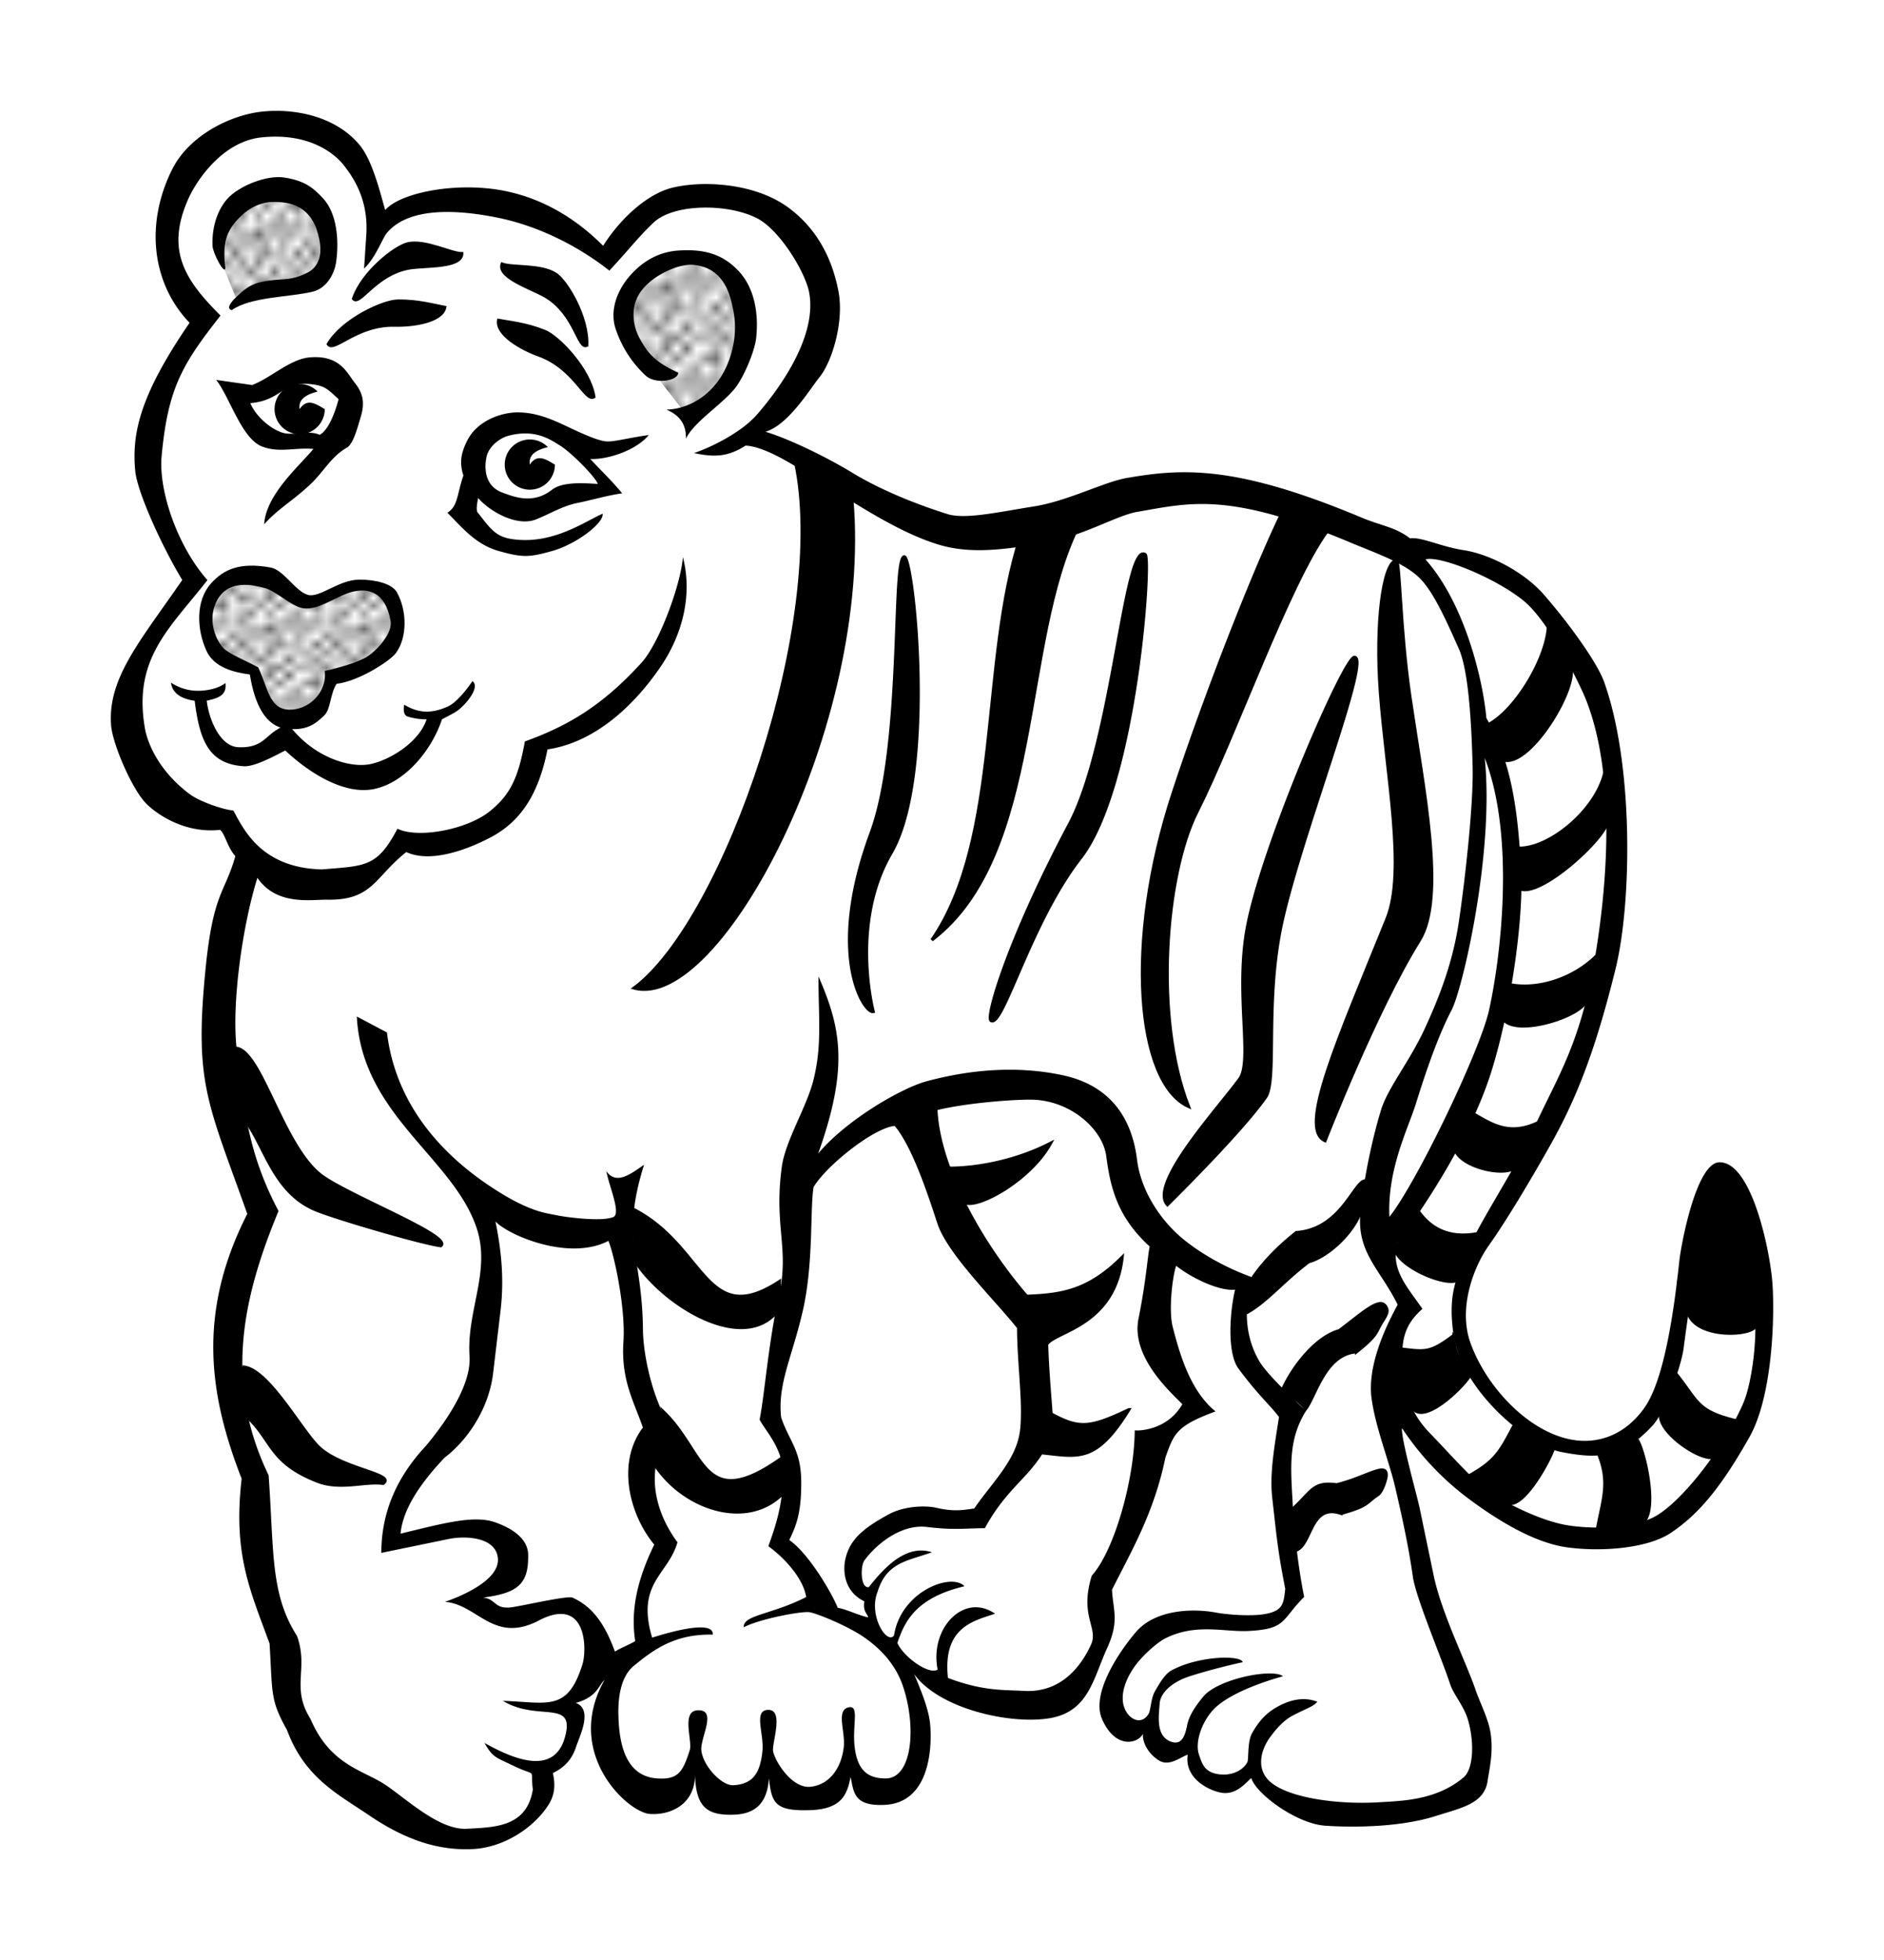 <svg xmlns="http://www.w3.org/2000/svg" xmlns:xlink="http://www.w3.org/1999/xlink" width="34mm" height="133.652" viewBox="0 0 120.472 125.299"><defs><pattern xlink:href="#a" id="c" patternTransform="matrix(.631 0 0 .651 -.47 936.343)"/><pattern xlink:href="#a" id="d" patternTransform="matrix(.505 0 0 .601 1.752 934.085)"/><pattern xlink:href="#a" id="b" patternTransform="matrix(.602 0 0 .496 6.123 931.9)"/><pattern id="a" patternTransform="scale(10)" height="10" width="10" patternUnits="userSpaceOnUse"><circle r=".45" cy=".81" cx="2.567"/><circle r=".45" cy="2.33" cx="3.048"/><circle r=".45" cy="2.415" cx="4.418"/><circle r=".45" cy="3.029" cx="1.844"/><circle r=".45" cy="1.363" cx="6.08"/><circle r=".45" cy="4.413" cx="5.819"/><circle r=".45" cy="4.048" cx="4.305"/><circle r=".45" cy="3.045" cx="5.541"/><circle r=".45" cy="5.527" cx="4.785"/><circle r=".45" cy="5.184" cx="2.667"/><circle r=".45" cy="1.448" cx="7.965"/><circle r=".45" cy="5.049" cx="7.047"/><circle r=".45" cy=".895" cx="4.34"/><circle r=".45" cy=".34" cx="7.125"/><circle r=".45" cy="1.049" cx="9.553"/><circle r=".45" cy="2.689" cx="7.006"/><circle r=".45" cy="2.689" cx="8.909"/><circle r=".45" cy="4.407" cx="9.315"/><circle r=".45" cy="3.87" cx="7.82"/><circle r=".45" cy="5.948" cx="8.27"/><circle r=".45" cy="7.428" cx="7.973"/><circle r=".45" cy="8.072" cx="9.342"/><circle r=".45" cy="9.315" cx="8.206"/><circle r=".45" cy="9.475" cx="9.682"/><circle r=".45" cy="6.186" cx="9.688"/><circle r=".45" cy="6.296" cx="3.379"/><circle r=".45" cy="8.204" cx="2.871"/><circle r=".45" cy="8.719" cx="4.59"/><circle r=".45" cy="9.671" cx="3.181"/><circle r=".45" cy="7.315" cx="5.734"/><circle r=".45" cy="6.513" cx="6.707"/><circle r=".45" cy="9.67" cx="5.73"/><circle r=".45" cy="8.373" cx="6.535"/><circle r=".45" cy="7.154" cx="4.37"/><circle r=".45" cy="7.25" cx=".622"/><circle r=".45" cy="5.679" cx=".831"/><circle r=".45" cy="8.519" cx="1.257"/><circle r=".45" cy="6.877" cx="1.989"/><circle r=".45" cy="3.181" cx=".374"/><circle r=".45" cy="1.664" cx="1.166"/><circle r=".45" cy=".093" cx="1.151"/><circle r=".45" cy="10.093" cx="1.151"/><circle r=".45" cy="4.451" cx="1.302"/><circle r=".45" cy="3.763" cx="3.047"/></pattern></defs><path d="M17.559 7.93c-1.133-.011-2.518.325-4.378 1.314-1.211 1.998-3.163 2.608-2.459 8.196l2.322 2.869c-2.22 3.09-3.178 5.55-3.961 7.923.236 2.56.384 5.079 3.278 8.879-1.829 2.96-5.059 5.305-4.234 9.425.846 2.36.59 5.073 6.283 5.874l1.503 3.006c-1.75 3.93-2.251 8.733-2.186 13.933l2.869 8.333c-1.894 4.987-3.316 10.157-.546 16.938-.724 3.714.633 7.256 2.049 10.792-.2 2.1.337 4.365 1.775 6.83l7.923 5.054c2.852.107 5.112-.201 6.147-1.366.331-.942 1.797-1.958.615-2.732 1.178.198 1.335-.869 1.98-1.912.27-.363-.01-1.456-.272-2.528 1.142-.492 1.602-.507 2.049-2.39l.616.124c-.137-.215-.113-.169-.343-.534l.107-.026c-.567-.987-1.263-2.206-1.61-2.911l-2.527-.137-2.8.615-1.708-1.23 2.186-1.297.205-2.596-3.552-.683c-2.013.732-3.061.641-4.166.82.272-1.799 1.483-3.46 2.663-5.26l3.074-4.029 1.025-9.426-.547-3.21c2.436 2.637 5.537 2.879 8.88 2.254l.819 8.606.956 4.303-.82 3.415 1.845 3.688c-2.613 3.955-1.55 4.881-1.23 6.42l-2.693.658.33.578.656.13c-.095.189-.18.38-.271.568a11.525 11.525 0 00-.385-.698l-.094-.019c.189.294.43.673.472.73-.663 1.376-1.204 2.793-.952 4.474 1.139 2.049 2.277 3.58 3.415 3.279 1.132.466 1.886-.955 2.664-2.254.607 1.279 1.198 2.696 1.98 2.39.798.333 1.685-.4 2.664-2.254.77.767.472 2.144 2.391 2.254 1.226-.19 2.05-1.182 2.732-2.459.613.793 1.364 1.997 1.64 1.776.955-.138 1.912.327 2.868-2.049-.137-2.037.186-2.982-.888-5.874 2.91 1.596 3.954 2.306 5.942 2.732 1.958-.055 3.178-.404 4.235-.82.998.05 1.768-2.409 2.595-4.234l-.273-2.869c1.87-2.524 2.757-5.868 3.552-9.288l2.595-2.05-2.869-4.917 1.093-5.6 4.508 2.731v4.508l3.278 4.098c-.755 1.503-1.095 4.142.137 11.065.014-.037.203.642-1.503 1.912-1.229 0-6.215-.956-7.24.547-1.355 1.473-3.228 2.515-3.141 5.19.547 1.32 1.067 1.384 2.386.901.415 1.103 1.254 2.544 2.668 1.149 2.008 4.613 2.928 1.974 4.235 1.912 1.749 1.692 2.94 1.99 4.194 2.442 3.206.054 6.285.607 9.739-1.076l.956-3.961-3.961-8.88-2.459-13.387c1.627 2.877 3.459 5.24 5.6 6.83 3.79 2.524 6.337 2.565 9.153 3.142 1.489-.171 2.985-.356 7.24-5.054 1.86-2.713 2.093-6.239 2.459-9.699-.756-1.994.306-5.675-2.732-9.152-1.308-.225-2.057 3.746-2.869 7.24-.038 1.99-.197 4.177-1.503 8.196-1.637 2.61-3.73 2.484-5.874 2.05-2.34.012-4.32-2.126-6.147-5.192-.611-1.124-.94-2.703-.273-5.874l5.874-9.835c1.409-2.437 2.526-7.505 3.688-12.157.334-2.546.164-6.77-.273-11.885.068-2.686-1.882-5.373-3.825-8.06-1.836-1.305-2.704-2.852-6.42-3.687-.872-.234-1.625-1.18-2.732 0-4.627-2.727-7.643-3.197-11.065-4.235-4.546-.318-8.06.568-11.064 2.049l-6.42.82c-3.527-.35-6.376-2.73-9.426-4.508-1.412-.982-2.823-1.683-4.235-1.64l4.087-4.458c.525-2.402 2.803-5.722-2.038-9.748-1.78-.922-4.188-1.321-7.513-.956l-3.494 3.728c-1.29-1.388-2.619-2.704-7.16-3.592-3.181-.3-6.08-.179-7.73 1.817.138-2.313-.075-4.496-3.472-6.051-.849-.401-1.73-.758-2.862-.769zm77.036 39.016c.907.484 1.502 3.308 2.05 6.489.218 2.85.118 6.287-.752 11.133-1.46 4.538-2.82 7.8-4.098 9.972l-3.483 5.327c-.563-1.756-.46-3.845.068-6.147l2.254-5.6c1.203-3.055 2.687-6.307 3.347-9.904l.614-11.27zM57.508 71.125c1.85 1.802 2.314 4.395 2.937 6.898l4.85 6.01c.308 2.647.465 5.368.41 8.197-.511 1.37-1.22 2.828-3.348 4.917l-4.917.137-3.142 2.664c.035 1.18.535 1.778 1.298 2.049.109.694-.278.148.478 2.458l-3.142-1.434c-.717-2.352-1.877-3.153-2.937-4.303l.751-3.005c-.44-2.821-.974-4.465-1.775-5.123 1.64-4.48 2.023-9.044 1.844-14.616 2.163-1.795 4.53-4.44 6.693-4.85z" fill="#fff" fill-rule="evenodd" stroke="red" stroke-width=".387"/><path style="line-height:normal;text-indent:0;text-align:start;text-decoration-line:none;text-decoration-style:solid;text-decoration-color:#000;text-transform:none;block-progression:tb;white-space:normal;isolation:auto;mix-blend-mode:normal;solid-color:#000;solid-opacity:1" d="M16.644 7.149c-1.963.242-4.54 1.515-5.623 3.655-1.668 3.3-1.442 7.167 1.101 9.831-3.119 4.548-3.711 7.007-3.474 9.471.135 1.405 1.783 4.963 3.007 6.969-2.713 3.932-4.769 6.27-4.553 9.276.083 1.158 1.275 3.957 2.181 4.948.547.598 2.402 2.013 4.796 1.749.335.316.454 1.1.97 1.68-.675 2.406-1.424 2.273-1.917 7.323-.705 7.217.144 8.42 2.68 15.546-3.299 6.474-2.36 11.783-.361 16.927-.545 4.784.493 7.015 1.786 10.538.197 3.173.023 3.584 1.114 5.525 1.13 3.064 3.285 4.12 5.252 5.456 2.05 1.391 4.204 2.284 6.637 2.157 2.072-.108 3.972-1.448 4.847-2.85.423-.678.415-1.33.266-2.011.874-.411 1.275-1.024 1.488-1.685.213-.662 1.107-2.385-.027-2.796 1.382-.378 1.46-1.129 1.842-1.47-2.64 4.686 1.476 8.462 2.89 8.567 1.247.092 2.858-.543 2.9-2.459.056 2.084.835 2.559 2.47 2.507 1.105-.035 2.142-.483 2.25-2.334.186 1.57.352 2.118 2.635 2.044 2.12-.068 2.373-1.103 2.594-2.123.2.996.204 1.876 2.172 1.785 2.521-.116 2.97-2.808 2.942-4.535-.014-.805-.049-1.487-1.056-3.825 1.61 2.227 6.136 3.235 8.648 2.824 2.512-.411 2.8-2.526 3.69-4.474.806-1.762.378-2.422.317-3.746 1.21-2.416 2.691-4.907 3.418-8.465.532-1.45.633-1.992 3.2-2.929-1.616-1.313-2.29-3.666-2.735-5.397-.29-1.14.013-3.38.22-3.912.924.737 2.727 1.64 3.766 1.524-.336 1.39-.527 4.039.213 5.042 1.221 1.657 2.03 2.348 2.596 3.097-.34 2.143-.601 3.712-.43 5.205.277 2.409.344 3.346.828 5.773-.095.94-.156 1.36-1.116 1.583-.936.218-2.605.075-3.344-.063-1.24-.232-3.791-.29-5.116 1.281-1.18 1.4-2.817 3.943-2.144 5.517.82 1.919 2.263 1.624 2.618.965-.03.72.516 1.401 1.06 1.716.644.372 1.353-.242 1.806-.388-.193 1.271.902 2.098 1.966 2.39.935.256 1.525-.333 2.097-.907.293 1.019 2.907 2.94 4.747 3.057 2.013.13 4.893.072 7.09-.633 1.574-.506 3.069-.769 3.277-2.233.101-.717.385-1.798.188-3.074-.137-.883-.68-1.935-.948-2.716-.657-1.909-2.187-4.924-2.694-7.363l-.906-4.352c-.138-.664-1.202-4.452-1.113-5.044a18.027 18.027 0 004.227 4.488c1.647 1.23 4.094 2.825 6.33 3.132 2.236.307 5.148.057 6.609-.91 1.842-1.218 3.29-3.017 5.055-6.147 1.493-2.65 1.613-7.78 1.465-9.822-.152-2.096-1.333-7.79-3.4-7.736-1.456.039-2.429 5.148-2.56 6.359-.28 2.607-.882 7.431-2.216 9.321-1.258 1.782-2.998 2.347-4.641 2.055-2.83-.503-5.507-3.428-6.494-6.192-.813-2.274.25-4.924 1.165-6.21.915-1.286 2.365-3.622 3.973-6.485 1.746-3.108 2.914-6.25 4.138-11.197 1.057-4.27 1.163-13.145-.744-18.4-.405-1.114-2.03-3.457-3.818-5.517-1.34-1.544-3.6-2.626-5.125-2.86-1.524-.235-2.693-.856-3.455-.76-.944-.727-1.83-.796-3.085-1.322-8.125-3.408-11.525-3.135-15.01-2.538-1.493.256-3.766 1.477-5.977 1.825-2.212.348-4.36.84-5.495.487-1.628-.508-4.114-1.432-6.137-2.67-1.413-.865-3.875-2.101-5.508-2.595 1.475-.44 2.854-2.75 3.45-3.482.818-1.007 1.579-3.568 1.22-5.466-.358-1.898-1.22-3.902-3.178-5.36-2.15-1.601-5.498-1.77-7.46-1.289-1.515.372-3.246 1.865-4.415 3.71-1.824-1.834-4.112-3.187-6.801-3.597-2.875-.437-6.203.233-7.135 1.315-.385-1.375-.85-3.207-1.627-4.15-1.582-1.917-4.329-2.382-6.359-2.131zm.084 1.633c3.04-.312 4.679 1.027 5.287 1.82.55.717 1.558 2.135 1.408 4.408l-.143 2.153c.702-.624 1.184-1.935 1.433-2.24 1.424-1.746 4.64-1.514 7.155-.998 2.253.461 4.812 1.58 7.098 3.374 1.387-1.494 1.784-2.071 2.817-3.061 1.3-1.245 4.812-1.24 6.658-.269 1.436.756 3.068 3.442 3.304 4.748.497 2.74-1.783 5.993-3.332 7.776-1.059 1.218-3.13 2.175-4.035 2.468 1.355.292 2.198.224 3.301-.477 1.532.084 3.817 1.745 5.746 2.926 1.934 1.184 4.237 2.67 6.53 3.385 2.136.666 4.33.313 6.712-.062 2.382-.375 4.767-1.792 6.022-2.007 3.397-.582 5.849-1.322 13.677 1.96 1.512.635 3.287 1.24 4.302 2.163.837.76 1.578 2.265 2.628 4.65.657 1.494.81 5.209.871 7.486.064 2.365-.472 7.18-.88 9.93-.386 2.602-1.236 4.792-2.194 6.867-.959 2.075-2.348 3.758-2.78 5.161-.556 1.812-1.11 4.396-1.32 6.564-.246 2.567 1.25 3.614 2.381 5.893-.905 1.649-1.941 4.023-1.668 6.005.262 1.894 1.119 3.978 1.524 5.73.455 1.97.835 3.696 1.117 5.664.191 1.337 1.803 5.108 2.384 6.866.222.672.887 1.391 1.148 2.308.416 1.461.327 3.125-.285 3.641-1.753 1.48-3.947 1.505-5.45 1.597-2.477.151-5.8-.245-6.983-1.368-.864-.822-.523-2.049.112-2.873.274-.355.736-.967 1.423-1.321.976-.504 1.232-.534 1.544-.863-.92-.365-1.858-.092-2.653.374-.651.381-1.097.875-1.524 1.633-.315.557-.201 1.671-.305 1.861-.29.53-1.024.904-1.908.751-.856-.148-.997-.696-1.187-1.26-.227-.673.07-1.834.816-2.735 1.135-1.37 4.561-2.254 4.561-2.254-.642-.53-4.169.16-5.102 1.304-.488.6-.886 1.157-1.026 1.821-.114.547-.284 1.342-1.057 1.045-.963-.369-.754-1.638-.7-2.431.045-.662.747-1.343 1.849-1.716.724-.245 2.292-.675 3.46-.923-.083-.473-2.849-.415-4.568.531-.366.202-.71.73-1.07 1.377-.212.381-.256 1.178-.37 1.374-.435.757-1.213.416-1.521-.278-.397-.89.085-2.046.737-2.89.473-.614 1.346-1.39 1.852-1.643 1.969-.98 3.754-.387 5.316-.468 2.45-.128 2.072-.697 3.554-2.179-.44-2.191-.647-4.433-.743-6.137-.125-2.229-.26-3.96.865-5.758-.985-.915-2.523-2.374-2.99-3.172-1.216-2.078-.76-4.246-.455-5.362-1.514-.547-3.02-1.343-4.268-2.326-1.744-1.374-2.875-3.392-3.091-5.165-.371-3.041-2.024-4.85-4.782-5.432-3.094-.653-6.119-.298-8.689.395-1.565.421-5.1 2.44-6.925 4.623 2.006-5.606 1.417-8.11.023-11.332-.015 2.55.254 4.446-.353 6.734-.448 1.686-1.768 3.806-1.991 5.424-.526 3.814.496 5.216-.181 8.22-.678 3.003-.925 6.388-1.241 7.957.398.785 1.65 1.962 1.508 3.91-.126 1.737-.415 2.69-.948 4.183.8.57 2.208 1.913 2.418 3.25-2.256 1.142-4.047 1.14-3.992 1.93 1.046-.544 3.722-1.046 4.218-.96.497.085 2.43.88 3.454 1.585.76.524 1.946 1.499 2.499 3.115.89 2.603.613 5.93-1.102 5.924-1.255 0-1.792-.647-1.967-1.936-.195-1.442.348-2.83-.442-2.597-.758.224-.15 1.57-.265 2.534-.16 1.343-.91 2.396-2.117 2.53-1.282.142-2.414-1.866-2.41-2.364.006-.67.705-2.662-.38-2.545-.862.093-.172 1.558-.297 2.669-.147 1.314-.56 2.073-1.858 2.143-.736.04-1.927-1.213-2.043-2.215-.093-.803 1.044-2.628-.228-2.576-1.087.044-.324 1.949-.516 2.551-.44 1.382-.736 1.9-2.086 1.806-2.047-.143-2.451-2.265-2.477-4.158-.014-1.005.141-2.35.992-3.044 1.25-1.02 2.605-2.046 5.043-1.99.076-.95-2.627-.203-3.876.191-1.046-3.495 1.036-4.026 1.62-6.095-1.608-2.17-2.091-4.963-.362-7.256-1.137-1.618-1.828-4.53-1.846-6.35-.05-4.765-1.428-5.777.073-10.53-.882.616-1.777 1.305-2.41.42.153.905.962 2.714.44 2.927-.794.323-3.147-.015-3.58-.108-.728-.157-1.765-.192-4.22-1.81-2.456-1.62-6.053-4.726-6.673-9.883l-1.926-1.018c.311 6.282 6.17 9.027 7.663 13.526.918 2.763-.647 5.267-.456 8.19.131 2.007-1.825 4.571-2.778 5.716-1.8 1.922-2.862 4.16-2.862 6.853l4.302-.886c1.122-.232 3.082-.113 3.154 1.28.083 1.633-3.393 2.735-3.393 2.735 2.07.157 3.067 2.635 5.886 1.258 3.23-1.772 3.197 1.825 2.914 2.731-.952 3.05-2.187 2.445-5.091 2.34 2.231 1.355 4.633-.138 3.978 2.291-.647 2.398-3.013 1.607-5.153.4.541.957.745.926 1.854 1.462 1.57.76 1.05.05 1.238 1.516-.392 2.415-2.454 2.411-4.211 2.509-1.757.098-3.792-1.84-5.195-2.793-1.404-.953-3.542-1.238-4.813-4.229-1.27-2.025-.102-3.19-.864-5.308-1.728-2.697-1.462-5.47-1.814-10.268-2.784-5.776-1.78-11.082.635-16.891-1.822-3.44-2.198-6.181-2.674-10.316-.348-3.021.404-8.07 1.324-10.984 1.222 1.802 3.44 1.384 4.46 1.4 2.905.043 3.015-1.418 5.058-3.047 1.61.748 4.02-.217 5.37-.925 1.86-.974 3.069-2.648 3.661-5.636 2.93-.429 5.444-2.669 7.22-5.267 1.485-2.173 2.04-4.725 1.437-7.026-.125 1.723-1.501 5.493-2.645 6.75-2.486 2.733-4.698 4.04-7.459 5.034-.425 2.33-.924 3.381-2.208 4.436-1.473 1.211-4.637 1.785-5.94 1.142-1.297 2.472-2.055 2.37-4.845 2.603-3.859-.1-4.992-2.557-5.649-3.77-.586-.027-2.149-.56-2.799-1.048-1.982-1.487-2.693-3.269-2.853-4.19-.787-4.5 1.609-6.42 3.995-9.487-1.92-2.166-3.132-5.72-2.93-7.916.4-4.366 1.335-5.898 3.767-8.995-2.231-2.228-3.529-4.113-2.079-7.417.537-1.221 2.21-3.716 4.706-3.973zM91.151 35.76c.926-.263 4.465 1.176 6.265 2.634 1.643 1.332 3.592 5.317 3.98 6.286 1.833 4.583 1.497 11.243.577 16.646-.941 5.522-2.478 7.668-3.932 10.89-1.072 2.374-3.43 5.89-4.159 7.658-.722 1.75-1.336 2.804-.924 5.512.536 3.515 4.705 7.012 6.88 7.432 2.16.418 3.831.504 5.854-1.71.78-.854 1.818-3.788 1.964-4.9.284-2.156.51-3.665.84-5.474.236-1.294.54-4.22 1.699-4.198 1.245.023 1.907 5.82 2.01 7.075.187 2.288-.237 4.955-.744 6.115-1.262 2.887-3.919 6.244-5.584 7.187-1.264.717-3.548.883-5.484.614-1.935-.268-4.473-1.643-5.333-2.285-.956-.713-2.648-2.626-3.631-3.635-1.01-1.035-1.53-2.21-1.684-3.723-.199-1.956-.083-3.077 1.214-4.216-1.006-1.445-2.065-2.549-1.595-4.198 2.078-2.824 4.708-6.958 5.947-10.802 1.239-3.843 2.15-9.845 1.952-13.21-.218-3.685-.594-6.747-2.218-9.558-.204-2.364-1.365-7.31-3.894-10.14zm3.79 12.692c1.944 5.009 1.046 12.652.276 16.124-.57 2.57-4.592 10.962-6.371 13.212-.144-2.96 1.137-5.532 1.65-7.101.197-.603 1.196-3.976 2.33-6.126.685-1.3 2.741-10.031 2.115-16.11zM65.872 70.295c2.488-.01 4.635 1.829 4.87 3.625.265 2.032.725 3.89 2.772 5.76-.145.736-.211 2.07-.692 4.517-.585 2.51 2.072 4.83 2.782 5.567-1.03 1.79-3.033 1.694-3.044 1.669-.016 3.063-1.277 7.663-2.747 9.29-.81 2.616.45 3.321-.052 4.417-.495 1.083-1.724 3.093-4.273 2.95-1.314-.075-2.59.03-4.871-.827-.357-3.298 1.708-3.653 3.01-4.109-1.994-1.376-4.2.939-3.669 3.577-.577.348-2.182-.816-2.576-1.706.476-1.42 1.21-2.888 4.291-3.626-.825-.888-4.067.312-4.506 3.15-.465.606-1.647-1.296-1.053-2.786.575-1.89 1.891-1.969 3.478-2.534-1.72-.575-3.196 1.167-4.035 2.228-.539.093-.55-1.339-.283-1.706.71-.98 2.306-2.342 3.998-2.14 1.74.208 2.29.09 3.706.076 1.661-3.049 3.351-3.36 4.413-6.274-.195-2.721-.422-4.85-.372-7.224-3.53-3.506-6.871-9.144-7.07-13.23 1.587-.394 4.379-.66 5.923-.664zM51.234 94.688c-.02-2.029-.766-2.54-1.285-4.086-.24-2.161.73-3.898 1.4-6.875.672-2.976.444-6.319.67-7.834.806-1.374 3.865-3.807 5.193-3.918 1.114 1.337 2.079 4.251 2.726 6.23.647 1.979 3.725 4.953 5.096 6.692.007 2.274.381 4.704.2 6.47-.2 1.928-1.78 3.372-2.939 5.066-.611.07-1.226.23-2.412-.046-.763-.178-2.114-.092-3.025.401-1.626.88-2.512 1.604-2.798 2.864-.17.745-.107 2.07 1.209 2.713-.106.688.226.796.242 1.025-.729-.17-1.31-.494-1.943-.615-.4-.992-1.87-3.482-3.096-4.329.386-.821.784-1.632.762-3.758zm-11.368-8.932c-.166 2.444.652 3.795 1.243 5.497-1.733 2.31-.817 5.64.728 7.485-1.107 2.27-1.52 4.234-1.218 6.16-.141.134-1.163.546-1.294.688-.57-1.55-1.302-2.825-2.712-3.456-.322-.144-2.964.473-3.844.605-1.176.178-1.024-.525-1.88-.61 2.268-.294 2.918-.893 2.884-2.75-.015-.832-.692-1.554-2.1-2.058-1.378-.494-3.404.082-6.062.721.163-1.667 1.388-3.344 2.814-4.855 1.657-1.268 2.863-3.34 3.106-5.391l.473-3.985c.216-1.817.117-3.568-.322-5.726.825.884 4.708 2.555 7.223 1.241.39.945 1.103 4.34.961 6.434z" color="#000" font-weight="400" font-family="sans-serif" overflow="visible" fill-rule="evenodd"/><path d="M13.807 975.496c-1.518-.185-1.872-.689-2.63-1.127-.454-1.619-.478-2.752-.205-3.552.785-1.304 1.935-1.418 3.074-1.57l3.21 1.912c1.293-.44 2.775-1.194 3.825-1.23.963.244 1.446.761 1.776 1.366.315 1.43-.082 1.91-.273 2.664-1.528 1.585-2.646 1.634-3.825 1.912l-.82 2.186c-.898.604-1.812 1-2.8.342-1.006-.89-1.094-1.928-1.332-2.903z" fill="url(#b)" fill-rule="evenodd" stroke="#00f" stroke-width=".387" transform="translate(2.413 -932.613)"/><path style="line-height:normal;text-indent:0;text-align:start;text-decoration-line:none;text-decoration-style:solid;text-decoration-color:#000;text-transform:none;block-progression:tb;white-space:normal;isolation:auto;mix-blend-mode:normal;solid-color:#000;solid-opacity:1" d="M17.296 36.276c-1.965-.348-2.974.106-3.8 1.017-1 1.103-.921 2.953-.288 4.322.487 1.05 1.718 1.362 2.769 1.502.294 1.838.972 3.328 2.336 3.467 1.232.125 1.76-.213 2.428-.857.41-.397.362-1.365.782-2.016 1.39-.151 3.402-1.444 3.788-1.959.746-.996.72-2.738.063-3.898-.305-.54-1.363-.81-2.413-.8-1.317.014-2.52 1.182-3.271.974-.802-.222-1.548-1.603-2.394-1.752zm-.464 1.288c.828.18 1.74 1.183 2.532 1.314 1.046.173 2.24-.869 3.292-1.076.88-.174 1.975-.003 2.32 1.882.148.803-.881 1.892-1.487 2.285-.587.383-2.05.787-2.724.915.171 1.402-1.053 2.524-2.292 2.48-1.245-.043-1.318-1.33-1.963-2.703-.848-.458-1.876-.865-2.224-1.233-.49-.517-.933-1.636-.565-2.687.67-1.917 2.686-1.268 3.11-1.177z" color="#000" font-weight="400" font-family="sans-serif" overflow="visible" fill-rule="evenodd"/><path style="line-height:normal;text-indent:0;text-align:start;text-decoration-line:none;text-decoration-style:solid;text-decoration-color:#000;text-transform:none;block-progression:tb;white-space:normal;isolation:auto;mix-blend-mode:normal;solid-color:#000;solid-opacity:1" d="M14.417 43.66s-.492.453-1.648.497a3.128 3.128 0 01-1.832-.517c.044.461.387 1.003 1.512 1.156.313 2.548.913 4.045 3.14 4.186.672.042 1.895-.617 2.65-1.008 1.729 1.615 3.878 2.813 5.64 2.472 1.949-.378 3.697-2.398 4.384-4.467 0 0 .633-.324.872-.469.519-.314 1.63-1.556 1.077-1.97 0 0-.853 1.288-1.55 1.61-1.1.508-1.946.425-2.814-.103 0 0-.15.64.217.756.632.199 1.214.18 1.214.18-.502 1.512-2.425 2.635-3.631 2.869-1.206.233-3.245-.35-4.758-2.01l-.544-.599-.685.432c-.738.464-.975 1.149-2.416 1.09-1.274-.051-1.938-2.032-2.024-2.977.862-.171 1.277-.414 1.196-1.127zM33.162 26.361c-1.184-.013-2.659.583-3.266 1.766-.431.84-.525 1.45-.265 2.272-.412 1.183-.334 1.946-1.02 2.377 1.017 1.046 1.875 2.055 3.29 2.45 1.523.426 1.934.408 3.411-.005 1.525-.426 3.315-1.782 3.223-2.384-1.221.546-3.233 2-5.789 1.625-1.07-.158-1.393-.675-2.228-1.739-.078-.216.002-.58.054-.89.82.937 2.532 1.837 3.698 1.372.904-.36 1.698-.863 2.662-1.056.905-.18 1.937-.492 2.85-.611-.554-.7-1.43-1.538-2.034-2.195 1.248.034 2.991-.617 3.736-1.533-1.182.162-2.102.41-2.617.41-.515.002-1.437-.414-2.34-.833-.903-.42-2.034-1.01-3.365-1.025zm-.668 1.5c1.759-.475 2.747.28 3.279.596.706.42 2.285 2.007 2.455 2.476-.968-.052-2.261-.148-2.94.38-1.23.957-2.456.428-3.142.183-1.399-.499-1.082-2.045-1.044-2.25.13-.702.849-1.238 1.392-1.385zM22.689 24.476c.497.623.659 1.222.39 2.133-.268.911-.49 1.708-.865 1.99-1.025.558-1.498 1.543-2.369 2.362-1.125 1.059-2.066 1.56-2.952 2.552.107-1.899 2.263-3.737 3.148-4.816-1.21-.101-2.19.272-3.296-.16-1.296-.505-2.066-3.172-2.92-4.25l2.295.327c1.18-.443 2.418-1.655 3.672-1.767 1.95-.174 2.4 1.006 2.897 1.629zm-6.685 1.296c.417.958 1.407 1.695 2.077 1.893.694.205 1.665-.194 2.356.13.538-.261.977-1.37 1.213-2.276-.715-.668-.9-.855-1.705-.954-1.915-.235-1.897 1.031-3.941 1.207z" color="#000" font-weight="400" font-family="sans-serif" overflow="visible" fill-rule="evenodd"/><path d="M39.459 956.54c-1.263-.78-1.535-1.986-1.932-3.138-.345-1.67.77-2.78 2.077-3.816 2.33-1.19 2.802-.113 4.105-.048 2.662 2.856 1.51 4.994 1.304 5.65-.822 2.236-2.095 3.117-3.284 4.25" fill="url(#c)" fill-rule="evenodd" stroke="#00f" stroke-width=".387" transform="translate(2.413 -932.613)"/><path style="line-height:normal;text-indent:0;text-align:start;text-decoration-line:none;text-decoration-style:solid;text-decoration-color:#000;text-transform:none;block-progression:tb;white-space:normal;isolation:auto;mix-blend-mode:normal;solid-color:#000;solid-opacity:1" d="M40.191 17.732c-.758.914-1.196 2.137-.836 3.252a7.106 7.106 0 001.942 3.034c.631.569 2.065.326 2.073-.194-1.502-.686-1.997-1.278-2.527-2.31-.31-.602-.551-1.692-.013-2.647.662-1.176 2.491-2.013 3.472-1.937 1.929.152 2.353 1.815 2.539 2.663a5.803 5.803 0 01-.056 2.896c-.664 2.513-2.563 3.657-4.173 3.697.788.328 1.279.888 1.249 1.853.522-1.062 2.137-2.054 3.07-3.134.586-.68 1.332-2.428 1.425-3.32.178-1.717-.183-3.308-1.189-4.327-.915-.928-1.988-1.365-3.793-1.242-1.434.098-2.473.861-3.183 1.716z" color="#000" font-weight="400" font-family="sans-serif" overflow="visible" fill-rule="evenodd"/><path d="M11.64 949.103c-.178-3.26 1.385-3.53 3.14-4.346.96.01.847-.802 3.622 1.932.237 1.44.271 2.823-.387 4.008-1.939.117-3.705.156-5.264 1.16" fill="url(#d)" fill-rule="evenodd" stroke="#00f" stroke-width=".387" transform="translate(2.413 -932.613)"/><path style="line-height:normal;text-indent:0;text-align:start;text-decoration-line:none;text-decoration-style:solid;text-decoration-color:#000;text-transform:none;block-progression:tb;white-space:normal;isolation:auto;mix-blend-mode:normal;solid-color:#000;solid-opacity:1" d="M18.164 11.345c-1.104-.167-2.903.536-3.648 1.388-.703.805-.977 1.984-.924 3.001.023.44.745 1.845.82 1.411-.21-1.579.07-2.36.819-3.155 1.07-1.136 2.087-1.098 2.556-1.074.591.03 1.927.154 2.469 1.781.548 1.646.026 2.41-.56 2.713-1.265.651-1.687.307-3.069.636-.862.205-1.31.758-1.71 1.13-.231.282-.41.548-.103.651 1.246-.87 3.648-.813 5.182-1.182.854-.205 1.383-1.075 1.5-1.916.185-1.326.075-3.107-.88-4.095-.544-.563-1.059-1.078-2.452-1.289z" color="#000" font-weight="400" font-family="sans-serif" overflow="visible" fill-rule="evenodd"/><path style="marker:none" d="M20.766 26.152a1.605 1.605 0 11-.455-1.12c-.733.185-1.25.487-1.15 1.12.491-.74 1.051-.317 1.605 0zM35.484 29.7a1.605 1.605 0 11-.454-1.12c-.733.185-1.25.486-1.15 1.12.49-.741 1.05-.317 1.604 0z" color="#000" overflow="visible"/><g fill-rule="evenodd" stroke="#000" stroke-width=".177"><path d="M26.095 15.577c-.825.178-2.927 1.83-3.494 3.521.406.465 1.406-1.58 3.559-1.96.99-.175 3.348 0 3.375-.927-.718-.007-2.33-.873-3.44-.634zM25.446 19.237c-.945.008-3.551 1.21-4.46 2.762.373.542 1.822-1.273 4.274-1.208 1.128.03 3.001-.236 3.185-1.144-.796-.153-1.728-.42-2.999-.41zM35.54 17.53c.706.464 2.068 2.764 1.985 4.545-.546.287-.739-1.982-2.609-3.114-.86-.521-3.12-1.211-2.812-2.085.672.253 2.489.029 3.437.653zM34.822 21.176c.88.349 2.874 2.412 3.16 4.188-.544.37-1.238-1.846-3.547-2.672-1.063-.38-2.714-1.305-2.557-2.218.798.144 1.763.233 2.944.702z" stroke-width=".193"/><path d="M50.855 29.482c2.207 10.077-4.479 29.335-10.31 33.678 5.41 1.51 15.183-16.775 13.927-31.31-1.103-.411-2.553-1.085-3.617-2.368z" stroke-linecap="square" stroke-width=".193"/><path d="M65.267 34.271c-2.614 7.939-1.172 19.263-5.68 25.82 7.136-5.423 5.646-19.067 9.37-26.465-1.243.552-2.7.595-3.69.645zM82.059 32.627c-1.634 3.311-4.815 11.288-7.05 18.084-3.116 9.48-2.337 18.525.994 20.023-2.215-5.652-1.506-14.8.537-18.839 2.382-4.707 5.867-14.598 8.35-17.98-1.436-.22-1.84-1.338-2.831-1.288zM88.693 58.723c-3.136 7.747-5.705 13.455-3.96 14.199 0 0 3.259-8.375 6.025-12.803 1.716-2.747.27-9.651-.59-15.533-.681-4.65-.634-8.806-.895-8.755-.833.161-1.338 4.05-1.008 8.45.395 5.28 1.652 11.42.428 14.442z" stroke-width=".193"/><path d="M79.27 68.97c-1.379 1.896-5.829 6.719-4.62 8.043 0 0 4.643-4.55 6.277-6.87.742-1.053-.033-5.896.964-10.813 1.126-5.548 5.859-17.441 4.704-17.31-.652.075-5.703 11.652-6.795 17.046-.865 4.275.334 8.717-.53 9.904zM68.386 52.682c-3.92 7.381-5.35 12.325-5.02 12.555.748.522 2.51-6.266 5.719-10.384 3.564-4.576 4.543-19.16 4.142-19.408-1.346-.833-2.038 11.958-4.841 17.237zM55.704 53.235c-2.9 7.838-.443 11.572.139 11.43 0 0-1.499-5.618 1.132-10.128 2.922-5.01 1.42-19.087.835-18.946-.765.186-.032 12.037-2.106 17.644zM82.897 78.785c-1.37 1.089-2.161 2.007-2.724 2.796-.267.375-.433 2.135-.386 2.298 1.242-.707 2.283-2.002 3.901-3.221 1.162-.314 2.641-1.664 3.2-2.918.154-.348.236-1.556.402-2.256-.707.038-1.534 3.108-4.393 3.301zM86.743 86.418c1.453-1.155 1.174-1.225 1.692-2.013.202-.308.297-.548.257-.69-.286-1-1.43.123-3.048 1.342-1.484.402-2.934 2.254-3.601 3.705.118.282 1.08.758 1.447 1.305.628-.81 1.24-3.514 3.253-3.65zM67.182 73.078c-2.05 1.056-4.462 1.588-6.48 1.595.119.282.62 1.643.986 2.19.75.456 4.199-1.405 5.494-3.785zM85.755 96.747c1.788-.495 1.559-.668 2.344-1.192.306-.204.522-1.003.54-1.15.127-1.032-1.2.015-3.166.505-1.522-.21-1.592.44-2.773 1.514-.051.356.124 2.015.288 2.622.896-.5.86-2.96 2.767-2.299zM71.76 80.366c-2.106 2.096-3.75 2.39-5.948 2.488.073.172.632.652 1.139 1.255.032.48-.046 1.588-.054 1.905.35-.924 4.36-1.1 4.863-5.648zM72.192 90.107c-2.467 1.171-3.146 1.243-4.867.334-.056.178.098.23.098 1.017-.199.61-.475 1.023-.757 1.42 2.318.249 3.428.628 5.526-2.771zM20.278 77.377c1.473.579 6.718 2.105 7.903 2.26.853-.596-6.148-3.29-7.726-4.562-2.414-1.944-3.77-7.914-5.359-8.072-.023 1.843-.022 2.77.194 4.184 1.58 1.48 1.94 4.992 4.988 6.19zM20.285 94.685c1.473.579 3.03-.012 4.215.143.853-.596-2.634-.916-4.106-2.308-1.117-1.057-3.224-4.977-4.813-5.135-.364 1.774.046 1.814.263 3.227 1.578 1.48 1.394 2.875 4.441 4.073zM49.45 84.098c.38-.582.366-1.515.39-2.18-4.713 3.087-4.707-2.195-9.26-4.574-.024 1.843-.023 2.088.193 3.5 1.841 2.615 6.404 5.413 8.676 3.254zM49.959 95.567c.174-.933.161-1.715-.044-2.308-4.999 3.514-4.807-.464-7.505-3.027.11.373-.003 1.21.26 1.623-.358.53-.782 1.176-.66 1.97 1.84 2.614 5.676 3.901 7.949 1.742zM99.003 40.105c-.138 2.014-2.008 5.156-3.72 6.154.225.618.9 2.003.795 2.3 1.65.66 4.876-4.613 4.35-5.965-.249-.944-.989-1.508-1.425-2.49zM102.61 49.408c-.568 2.402-3.498 4.819-5.463 4.807.05.655.15 2.296-.032 2.553 1.173.808 5.586-3.167 5.697-4.32a18.841 18.841 0 00-.202-3.04zM102.084 61.109c-1.474 1.452-3.688 2.17-5.475 1.844-.21.623-.199 2.057-.467 2.222.893 1.093 4.985-.215 5.275-1.195.396-.892.394-1.833.667-2.871zM98.253 71.81c-1.725.767-2.796.105-3.893-.528-.361.549-1.004 2.143-1.306 2.235.397 1.056 2.936 1.677 3.771 1.171.61-.761.9-1.943 1.428-2.878zM94.324 78.884c-2.011.317-3.014-.634-3.594-1.405-1.084 1.366-1.42 2.524-1.561 2.266.117 1.122 2.994 2.411 3.93 2.132.133-.822.786-2.016 1.225-2.993zM92.965 85.361c-1.505 1.14-1.834 1.058-3.353.871-.277.692.732 4.063.741 3.8.725 1.004 3.055-1.218 3.582-2.015-.375-.859-1.034-1.504-.97-2.656zM96.779 91.193c-.883 1.669-1.188 2.196-2.747 3.094.534.69 1.949 1.635 2.281 1.757.965.585 2.639-2.417 2.983-3.33-.573-.327-1.74-.801-2.517-1.521zM102.25 93.031c.697 1.755.24 2.848-.09 4.616.74.041 2.24-.011 2.9-.321.936-.764.149-4.362-.323-5.217-.839.453-1.47 1.009-2.486.922zM110.951 90.802c-2.433-.599-2.367-1.198-3.702-2.888-.248.838-.659 1.978-1.068 2.451-.19 1.113 2.255 2.828 3.232 2.813.432-.554 1.191-1.597 1.538-2.376zM109.048 77.619c-.407 1.698-1.006 4.408-1.133 6.202.412 1.783 4.143 1.607 4.365.926.342-1.43-.957-7.143-1.523-7.94-.804-.552-1.284-.301-1.709.812z" stroke-width=".193"/></g></svg>
